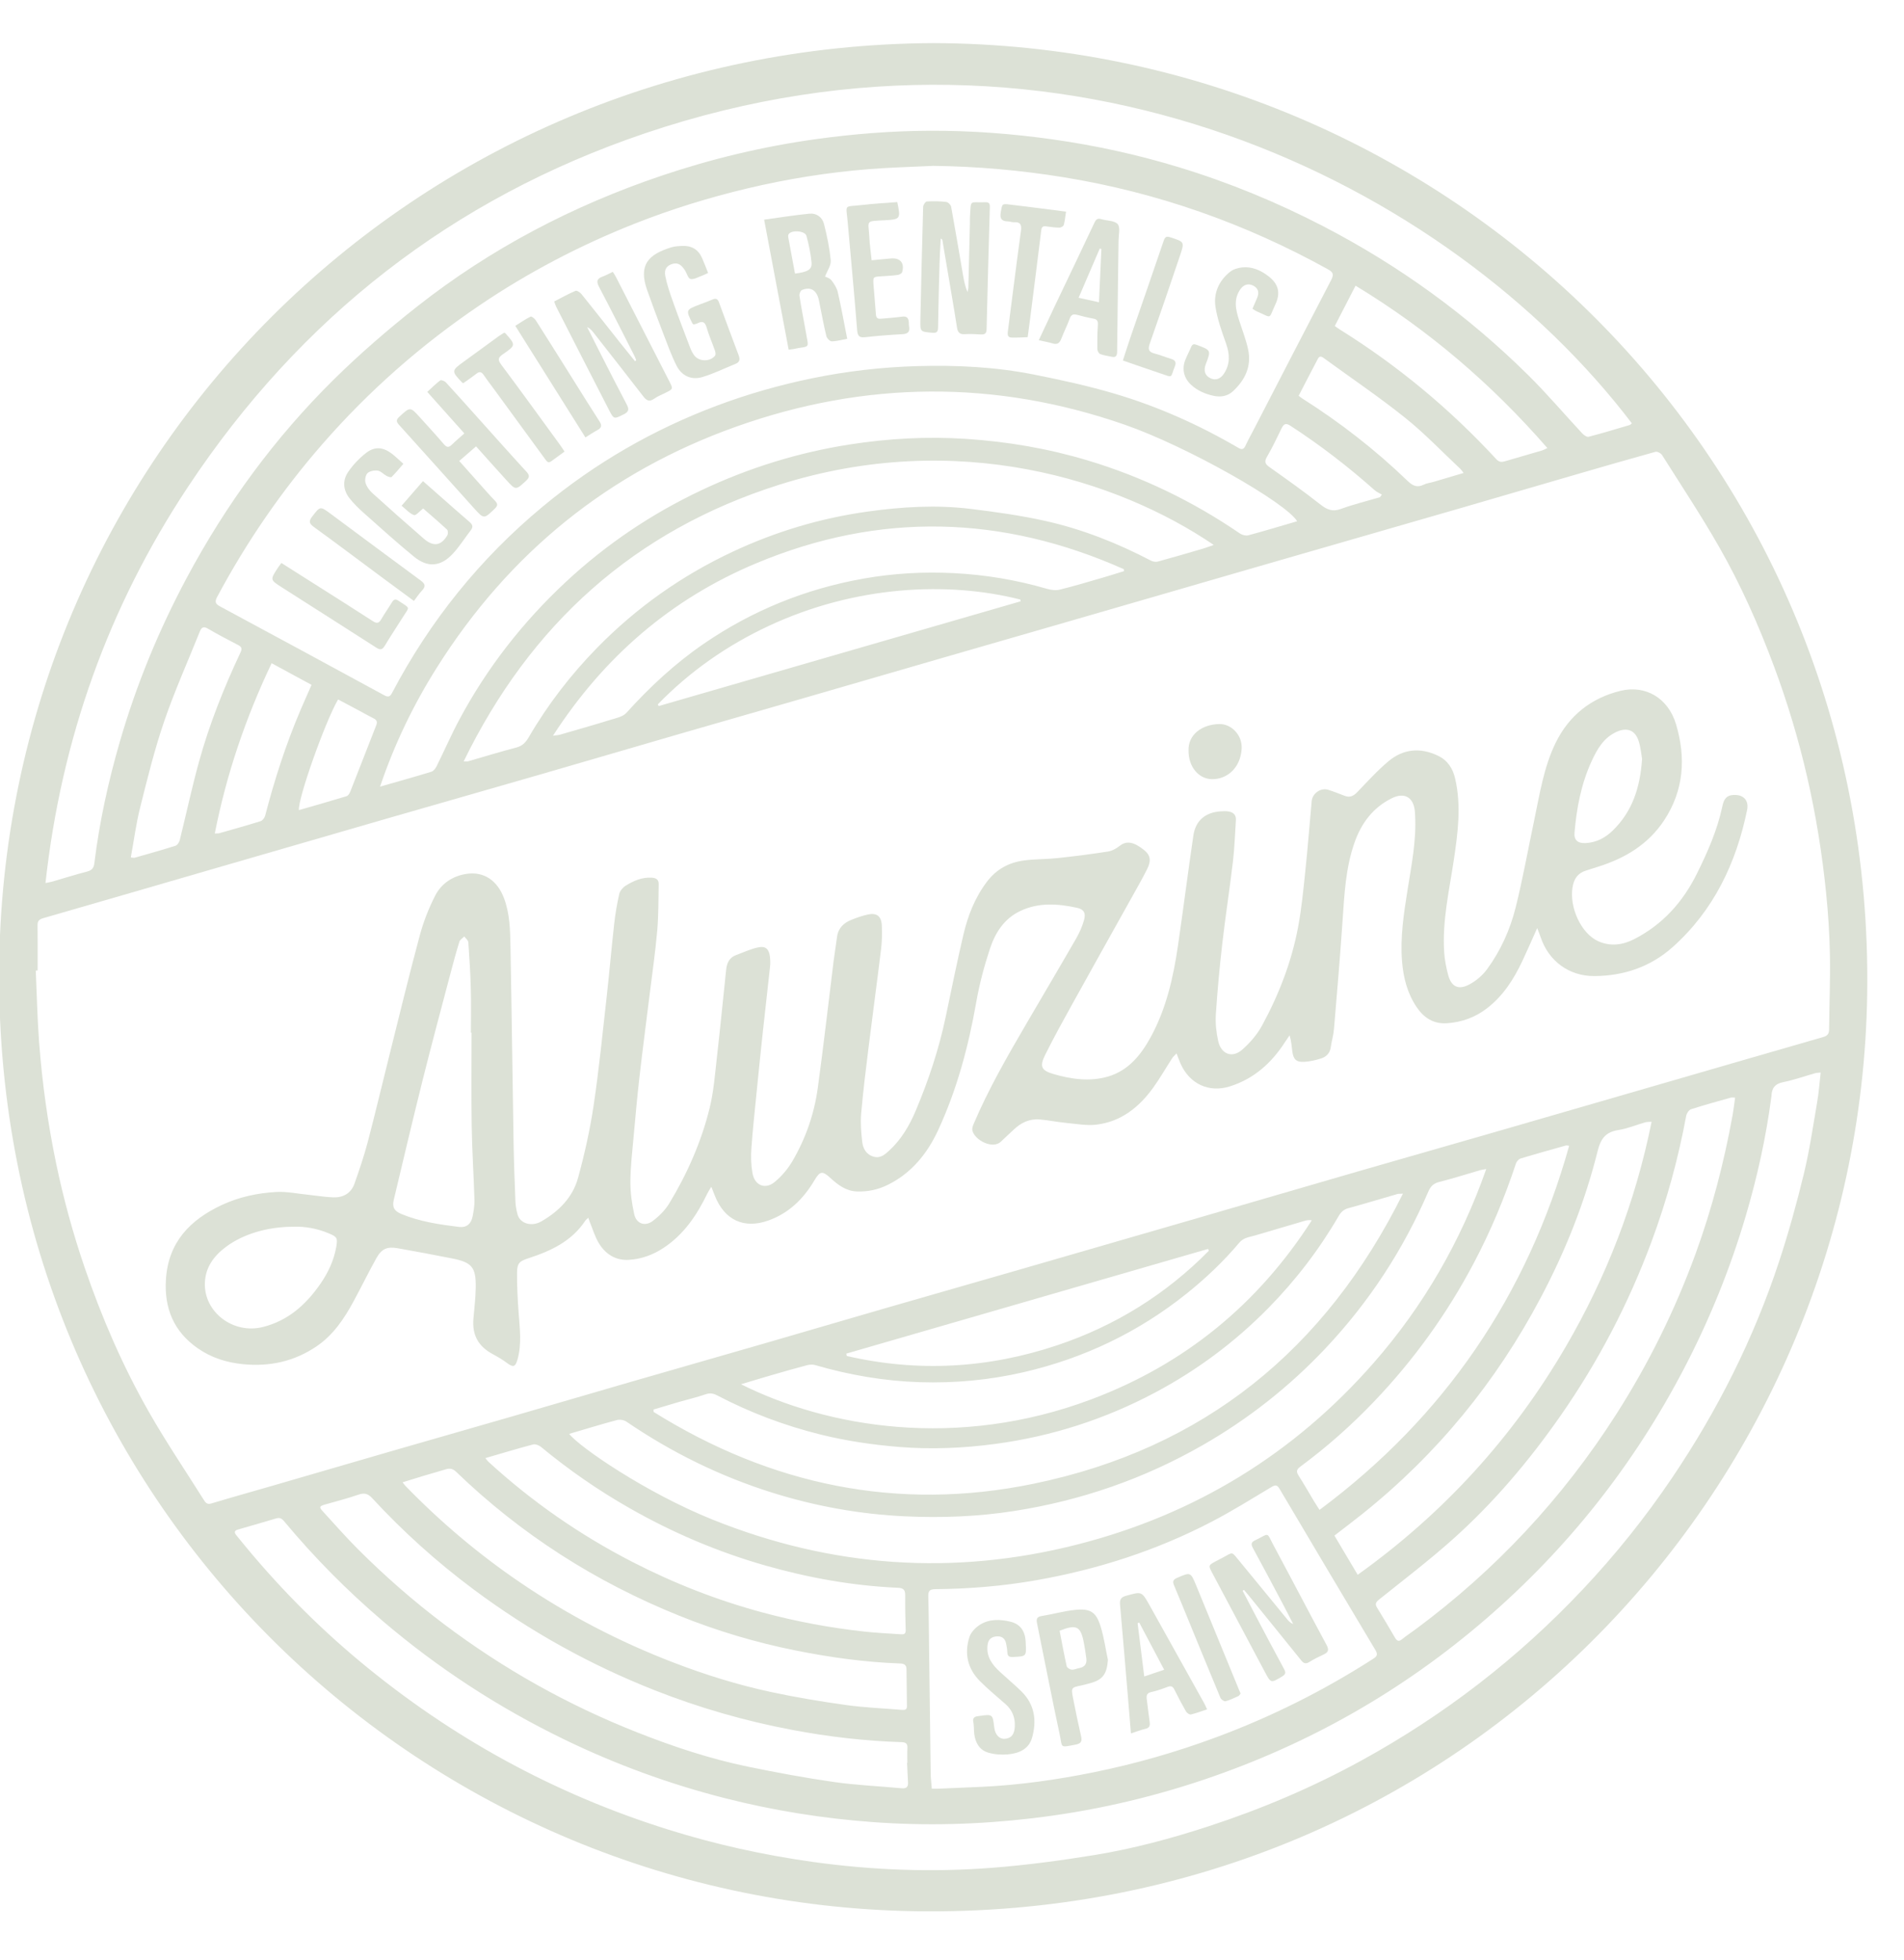 <?xml version="1.0" encoding="UTF-8" standalone="no"?>
<!DOCTYPE svg PUBLIC "-//W3C//DTD SVG 1.1//EN" "http://www.w3.org/Graphics/SVG/1.1/DTD/svg11.dtd">
<svg width="100%" height="100%" viewBox="0 0 202 208" version="1.1" xmlns="http://www.w3.org/2000/svg" xmlns:xlink="http://www.w3.org/1999/xlink" xml:space="preserve" xmlns:serif="http://www.serif.com/" style="fill-rule:evenodd;clip-rule:evenodd;stroke-linejoin:round;stroke-miterlimit:2;">
    <g id="Artboard1" transform="matrix(0.467,0,0,1,0,0)">
        <rect x="0" y="0" width="432" height="208" style="fill:none;"/>
        <clipPath id="_clip1">
            <rect x="0" y="0" width="432" height="208"/>
        </clipPath>
        <g clip-path="url(#_clip1)">
            <g transform="matrix(2.696,0,0,1.259,-6070.37,-1534.11)">
                <g transform="matrix(1,0,0,1,2276.81,1311.32)">
                    <path d="M0,-24.526C1.346,-24.915 2.685,-25.295 4.016,-25.7C4.145,-25.74 4.264,-25.925 4.321,-26.069C5.059,-27.938 5.782,-29.814 6.517,-31.684C6.627,-31.963 6.557,-32.127 6.292,-32.259C5.85,-32.479 5.421,-32.726 4.985,-32.959C4.422,-33.26 3.858,-33.558 3.3,-33.854C2.207,-31.977 -0.106,-25.461 0,-24.526M91.095,-50.898C91.147,-50.972 91.2,-51.047 91.253,-51.122C91.049,-51.243 90.819,-51.336 90.645,-51.491C88.412,-53.476 86.053,-55.295 83.546,-56.923C83.147,-57.182 82.984,-57.068 82.808,-56.713C82.408,-55.904 82.029,-55.082 81.573,-54.305C81.314,-53.863 81.438,-53.68 81.811,-53.417C83.243,-52.404 84.674,-51.387 86.052,-50.302C86.607,-49.865 87.068,-49.645 87.785,-49.906C88.866,-50.299 89.99,-50.573 91.095,-50.898M-2.301,-36.908C-4.492,-32.298 -6.103,-27.565 -7.09,-22.558C-6.878,-22.569 -6.79,-22.557 -6.712,-22.579C-5.549,-22.911 -4.382,-23.234 -3.229,-23.596C-3.065,-23.648 -2.892,-23.879 -2.845,-24.059C-2.057,-27.095 -1.098,-30.073 0.134,-32.961C0.433,-33.661 0.744,-34.356 1.063,-35.084C-0.062,-35.694 -1.136,-36.276 -2.301,-36.908M98.142,-52.942C97.999,-53.125 97.947,-53.213 97.875,-53.28C96.331,-54.726 94.866,-56.271 93.22,-57.589C91.026,-59.346 88.69,-60.927 86.416,-62.584C86.229,-62.72 86.025,-62.875 85.866,-62.573C85.319,-61.538 84.786,-60.497 84.243,-59.449C84.37,-59.352 84.447,-59.285 84.531,-59.231C87.729,-57.206 90.703,-54.895 93.427,-52.268C93.835,-51.874 94.221,-51.674 94.778,-51.955C95.031,-52.083 95.334,-52.11 95.612,-52.192C96.425,-52.43 97.237,-52.673 98.142,-52.942M-14.167,-20.534C-13.991,-20.524 -13.903,-20.497 -13.828,-20.518C-12.681,-20.845 -11.531,-21.165 -10.394,-21.526C-10.238,-21.575 -10.085,-21.821 -10.04,-22.003C-9.493,-24.202 -9.024,-26.422 -8.42,-28.604C-7.543,-31.779 -6.326,-34.834 -4.924,-37.813C-4.766,-38.149 -4.834,-38.291 -5.137,-38.448C-5.984,-38.887 -6.831,-39.33 -7.653,-39.812C-8.022,-40.029 -8.2,-39.954 -8.347,-39.588C-9.359,-37.06 -10.478,-34.569 -11.359,-31.996C-12.169,-29.631 -12.766,-27.19 -13.376,-24.763C-13.72,-23.396 -13.901,-21.988 -14.167,-20.534M105.203,-55.039C100.476,-60.468 95.158,-65.017 89.037,-68.726C88.427,-67.542 87.861,-66.443 87.288,-65.33C87.464,-65.206 87.583,-65.113 87.71,-65.033C92.603,-61.984 96.996,-58.331 100.905,-54.096C101.139,-53.842 101.358,-53.849 101.633,-53.93C102.663,-54.23 103.695,-54.526 104.724,-54.83C104.862,-54.871 104.991,-54.945 105.203,-55.039M46.127,21.28C46.14,21.347 46.152,21.414 46.164,21.481C52.153,22.862 58.069,22.528 63.891,20.58C68.782,18.942 73.054,16.286 76.674,12.614C76.652,12.562 76.63,12.51 76.608,12.458C66.448,15.399 56.288,18.339 46.127,21.28M60.819,-42.126C60.808,-42.175 60.798,-42.224 60.787,-42.273C54.669,-43.832 46.869,-43.446 39.618,-40.065C36.094,-38.422 32.948,-36.23 30.241,-33.439C30.266,-33.391 30.291,-33.344 30.316,-33.296C40.484,-36.239 50.651,-39.182 60.819,-42.126M107.036,3.768C106.873,3.746 106.82,3.724 106.778,3.736C105.499,4.096 104.217,4.45 102.946,4.837C102.785,4.885 102.61,5.084 102.554,5.251C101.601,8.137 100.435,10.929 99.016,13.62C96.751,17.92 93.94,21.823 90.585,25.333C88.672,27.336 86.603,29.169 84.374,30.814C84.05,31.053 84.031,31.242 84.24,31.568C84.691,32.271 85.102,32.999 85.533,33.715C85.67,33.943 85.818,34.163 86.001,34.452C96.555,26.595 103.494,16.381 107.036,3.768M15.712,30.088C15.841,30.245 15.896,30.33 15.967,30.395C19.634,33.76 23.688,36.569 28.111,38.844C31.622,40.65 35.28,42.08 39.096,43.106C41.92,43.865 44.784,44.397 47.688,44.713C48.688,44.822 49.696,44.867 50.701,44.936C50.935,44.952 51.139,44.945 51.129,44.598C51.098,43.608 51.077,42.618 51.088,41.628C51.093,41.177 50.906,41.037 50.482,41.018C46.68,40.849 42.962,40.184 39.304,39.14C35.268,37.988 31.441,36.353 27.801,34.271C25.188,32.778 22.725,31.071 20.407,29.151C20.234,29.008 19.924,28.887 19.726,28.939C18.409,29.286 17.106,29.683 15.712,30.088M89.218,39.922C96.472,34.724 102.288,28.344 106.739,20.717C110.184,14.814 112.614,8.524 113.984,1.739C113.738,1.759 113.585,1.746 113.448,1.785C112.694,2.002 111.958,2.317 111.19,2.436C110.112,2.603 109.698,3.154 109.434,4.216C108.359,8.531 106.718,12.642 104.635,16.577C100.88,23.674 95.902,29.757 89.632,34.776C88.863,35.393 88.074,35.985 87.256,36.619C87.902,37.706 88.534,38.77 89.218,39.922M8.733,32.127C8.87,32.301 8.917,32.371 8.974,32.431C11.922,35.465 15.136,38.184 18.635,40.565C22.684,43.32 26.999,45.568 31.571,47.322C34.248,48.35 36.984,49.204 39.786,49.804C41.869,50.251 43.977,50.602 46.088,50.897C47.658,51.116 49.249,51.177 50.831,51.309C51.062,51.328 51.239,51.288 51.234,50.994C51.219,49.952 51.209,48.91 51.197,47.868C51.193,47.515 50.989,47.408 50.665,47.397C47.689,47.292 44.752,46.883 41.834,46.297C38.479,45.624 35.215,44.649 32.047,43.372C25.006,40.533 18.712,36.52 13.244,31.238C12.966,30.969 12.705,30.933 12.369,31.035C11.749,31.224 11.124,31.396 10.503,31.582C9.939,31.751 9.377,31.928 8.733,32.127M37.251,23.864C44.504,27.489 55.437,29.407 66.808,25.122C74.657,22.164 80.818,17.111 85.35,10.044C85.137,10.011 84.956,10.031 84.783,10.081C83.375,10.492 81.969,10.905 80.564,11.324C80.1,11.463 79.606,11.496 79.248,11.922C77.915,13.508 76.419,14.927 74.802,16.222C70.727,19.486 66.13,21.679 61.053,22.85C58.182,23.512 55.269,23.783 52.314,23.689C49.306,23.592 46.38,23.086 43.499,22.248C43.289,22.187 43.032,22.202 42.818,22.258C41.829,22.518 40.845,22.801 39.863,23.085C39.031,23.326 38.204,23.579 37.251,23.864M21.407,-30.797C21.717,-30.842 21.868,-30.846 22.009,-30.887C23.417,-31.295 24.827,-31.695 26.227,-32.128C26.703,-32.275 27.288,-32.386 27.592,-32.722C29.556,-34.898 31.684,-36.879 34.103,-38.54C38.198,-41.353 42.702,-43.176 47.588,-44.041C50.099,-44.486 52.633,-44.629 55.187,-44.499C57.861,-44.363 60.474,-43.924 63.041,-43.176C63.382,-43.077 63.786,-43.027 64.122,-43.111C65.346,-43.414 66.554,-43.778 67.766,-44.129C68.356,-44.299 68.941,-44.489 69.529,-44.67C69.519,-44.726 69.51,-44.781 69.5,-44.837C59.265,-49.395 48.927,-49.677 38.549,-45.337C31.367,-42.334 25.715,-37.459 21.407,-30.797M121.02,-0.295C120.848,-0.295 120.743,-0.317 120.652,-0.292C119.535,0.023 118.415,0.326 117.312,0.683C117.129,0.742 116.937,1.029 116.898,1.239C116.229,4.854 115.26,8.386 113.982,11.83C112.047,17.052 109.492,21.955 106.305,26.525C103.639,30.347 100.643,33.89 97.162,36.99C95.19,38.747 93.082,40.353 91.02,42.007C90.738,42.233 90.659,42.39 90.858,42.709C91.371,43.534 91.863,44.373 92.353,45.212C92.512,45.484 92.663,45.59 92.951,45.355C93.308,45.064 93.696,44.812 94.066,44.538C100.837,39.529 106.488,33.471 111.018,26.372C113.734,22.117 115.955,17.617 117.686,12.872C119.069,9.079 120.08,5.191 120.8,1.223C120.89,0.727 120.945,0.225 121.02,-0.295M51.245,55.766C51.253,55.766 51.261,55.766 51.269,55.765C51.269,55.355 51.252,54.944 51.274,54.535C51.294,54.163 51.159,54.038 50.777,54.026C47.683,53.931 44.614,53.571 41.575,52.998C37.613,52.25 33.751,51.141 29.996,49.662C24.523,47.506 19.428,44.671 14.714,41.153C11.629,38.851 8.776,36.287 6.167,33.457C5.815,33.076 5.502,32.998 5.008,33.171C4.092,33.49 3.147,33.727 2.213,33.996C1.717,34.138 1.683,34.215 2.018,34.581C2.997,35.649 3.954,36.742 4.978,37.767C7.247,40.038 9.661,42.148 12.227,44.083C17.24,47.864 22.67,50.902 28.507,53.206C31.539,54.403 34.631,55.432 37.827,56.092C40.231,56.587 42.648,57.037 45.077,57.386C46.965,57.657 48.88,57.736 50.782,57.914C51.188,57.951 51.354,57.807 51.326,57.401C51.289,56.857 51.271,56.311 51.245,55.766M93.028,7.8C92.76,7.816 92.656,7.804 92.564,7.831C91.189,8.227 89.819,8.645 88.437,9.021C88.036,9.13 87.807,9.353 87.608,9.696C85.96,12.527 83.982,15.108 81.686,17.444C78.866,20.313 75.675,22.69 72.122,24.576C67.906,26.814 63.427,28.253 58.702,28.889C56.008,29.252 53.302,29.369 50.58,29.148C48.344,28.966 46.135,28.642 43.963,28.104C40.924,27.351 38.009,26.251 35.232,24.797C34.914,24.63 34.63,24.584 34.266,24.71C33.542,24.961 32.791,25.133 32.054,25.347C31.33,25.556 30.608,25.776 29.886,25.992C29.885,26.059 29.885,26.126 29.885,26.194C39.763,32.361 50.463,34.614 61.922,32.245C76.228,29.288 86.477,20.976 93.028,7.8M13.881,-28.633C14.106,-28.633 14.177,-28.618 14.237,-28.635C15.597,-29.026 16.949,-29.445 18.318,-29.801C18.836,-29.935 19.113,-30.237 19.365,-30.669C20.971,-33.425 22.904,-35.937 25.134,-38.214C28.45,-41.601 32.263,-44.296 36.556,-46.307C40.18,-48.005 43.977,-49.14 47.937,-49.691C50.801,-50.089 53.688,-50.269 56.568,-49.918C58.699,-49.659 60.835,-49.36 62.928,-48.892C66.033,-48.198 68.981,-47.023 71.806,-45.549C71.968,-45.465 72.205,-45.428 72.378,-45.475C73.644,-45.821 74.904,-46.191 76.164,-46.559C76.455,-46.645 76.739,-46.756 77.088,-46.876C69.022,-52.362 55.45,-56.688 40.479,-51.952C28.281,-48.094 19.523,-40.208 13.881,-28.633M22.773,28.046C23.62,29.142 29.209,32.999 34.852,35.27C44.879,39.304 55.152,40.039 65.62,37.362C75.496,34.837 83.844,29.74 90.569,22.055C94.765,17.259 97.896,11.835 100.049,5.726C99.805,5.769 99.674,5.78 99.55,5.816C98.405,6.149 97.268,6.517 96.111,6.806C95.624,6.927 95.371,7.157 95.175,7.611C93.058,12.532 90.166,16.953 86.491,20.849C83.451,24.073 80.002,26.79 76.154,28.996C71.201,31.835 65.894,33.669 60.262,34.547C57.237,35.018 54.189,35.137 51.124,34.997C47.297,34.823 43.563,34.151 39.917,33.011C35.512,31.634 31.409,29.616 27.594,27.013C27.388,26.873 27.036,26.816 26.795,26.881C25.463,27.237 24.144,27.643 22.773,28.046M84.116,-48.873C83.194,-50.422 74.909,-55.157 69.584,-57.011C58.658,-60.815 47.691,-60.714 36.816,-56.836C26.094,-53.011 17.707,-46.192 11.633,-36.556C9.663,-33.431 8.061,-30.127 6.836,-26.505C8.381,-26.949 9.774,-27.336 11.156,-27.76C11.334,-27.814 11.505,-28.029 11.595,-28.21C12.247,-29.523 12.83,-30.87 13.521,-32.161C15.859,-36.533 18.878,-40.392 22.502,-43.769C25.897,-46.932 29.703,-49.495 33.902,-51.481C37.893,-53.369 42.067,-54.667 46.423,-55.346C49.667,-55.851 52.931,-56.031 56.222,-55.815C59.715,-55.586 63.135,-55 66.479,-53.995C71.07,-52.615 75.337,-50.547 79.295,-47.841C79.482,-47.713 79.79,-47.632 79.999,-47.688C81.363,-48.054 82.714,-48.464 84.116,-48.873M53.33,57.951C53.535,57.951 53.719,57.958 53.901,57.95C55.129,57.899 56.356,57.85 57.584,57.791C60.745,57.64 63.871,57.196 66.969,56.568C70.483,55.856 73.922,54.867 77.286,53.619C81.94,51.892 86.351,49.683 90.527,47C90.845,46.796 90.932,46.638 90.714,46.274C88.009,41.751 85.318,37.219 82.635,32.683C82.442,32.358 82.3,32.317 81.965,32.517C80.312,33.506 78.675,34.529 76.97,35.42C72.295,37.865 67.326,39.466 62.136,40.38C59.324,40.875 56.482,41.109 53.627,41.134C53.143,41.138 53.02,41.293 53.032,41.754C53.077,43.307 53.084,44.862 53.104,46.416C53.147,49.849 53.187,53.282 53.236,56.715C53.241,57.104 53.294,57.493 53.33,57.951M128.231,-2.411C128.003,-2.385 127.883,-2.387 127.773,-2.356C126.87,-2.1 125.981,-1.782 125.064,-1.598C124.362,-1.456 124.103,-1.075 124.084,-0.426C124.083,-0.393 124.074,-0.359 124.07,-0.325C123.623,3.065 122.885,6.395 121.92,9.67C120.61,14.111 118.88,18.386 116.738,22.498C112.501,30.634 106.92,37.697 99.974,43.686C92.964,49.731 85.06,54.215 76.298,57.175C71.549,58.779 66.681,59.874 61.696,60.454C57.271,60.97 52.842,61.093 48.402,60.769C44.155,60.46 39.965,59.791 35.836,58.735C31.18,57.544 26.693,55.902 22.369,53.806C16.828,51.12 11.709,47.788 7.028,43.79C4.063,41.257 1.324,38.494 -1.175,35.498C-1.37,35.265 -1.539,35.058 -1.896,35.165C-2.974,35.489 -4.056,35.797 -5.137,36.108C-5.451,36.197 -5.466,36.36 -5.274,36.588C-5.187,36.693 -5.102,36.8 -5.016,36.906C-1.965,40.671 1.409,44.119 5.135,47.22C12.858,53.648 21.504,58.382 31.097,61.391C35.097,62.646 39.171,63.546 43.317,64.124C48.338,64.824 53.388,65.009 58.439,64.615C61.31,64.391 64.176,64.008 67.019,63.546C70.303,63.012 73.519,62.145 76.682,61.11C81.128,59.656 85.42,57.831 89.527,55.578C96.511,51.746 102.737,46.939 108.199,41.138C110.956,38.21 113.459,35.082 115.708,31.752C119.539,26.081 122.587,20.016 124.728,13.515C125.527,11.088 126.211,8.617 126.812,6.133C127.296,4.13 127.591,2.08 127.941,0.046C128.076,-0.738 128.13,-1.537 128.231,-2.411M-21.357,-18.381C-21.12,-18.43 -20.956,-18.452 -20.799,-18.497C-19.816,-18.782 -18.84,-19.093 -17.85,-19.348C-17.451,-19.451 -17.288,-19.644 -17.24,-20.041C-16.813,-23.52 -16.064,-26.936 -15.09,-30.299C-13.7,-35.096 -11.81,-39.692 -9.456,-44.097C-6.142,-50.298 -2.03,-55.92 2.972,-60.852C5.167,-63.016 7.517,-65.044 9.938,-66.953C16.156,-71.856 23.087,-75.477 30.584,-78.006C34.811,-79.431 39.135,-80.462 43.559,-81.077C46.761,-81.522 49.975,-81.774 53.205,-81.786C56.641,-81.799 60.06,-81.541 63.465,-81.064C67.09,-80.556 70.653,-79.774 74.151,-78.71C78.368,-77.426 82.429,-75.755 86.344,-73.721C92.725,-70.407 98.481,-66.237 103.588,-61.186C105.176,-59.616 106.624,-57.904 108.148,-56.268C108.28,-56.127 108.534,-55.955 108.68,-55.994C109.835,-56.294 110.978,-56.641 112.122,-56.979C112.196,-57.001 112.255,-57.075 112.321,-57.125C96.917,-77.367 64.528,-93.551 29.146,-81.564C12.931,-76.071 0.102,-66.031 -9.353,-51.764C-16.054,-41.653 -20.02,-30.522 -21.357,-18.381M53.46,-78.826C51.653,-78.738 49.842,-78.694 48.039,-78.55C44.582,-78.274 41.164,-77.729 37.786,-76.925C34.546,-76.154 31.374,-75.174 28.279,-73.949C23.683,-72.131 19.328,-69.849 15.231,-67.078C10.311,-63.75 5.889,-59.861 1.986,-55.385C-1.46,-51.433 -4.408,-47.137 -6.882,-42.513C-7.109,-42.09 -7.053,-41.912 -6.636,-41.689C-2.026,-39.21 2.578,-36.717 7.175,-34.214C7.512,-34.031 7.669,-34.063 7.847,-34.403C11.04,-40.475 15.258,-45.721 20.541,-50.107C24.952,-53.769 29.847,-56.598 35.212,-58.613C37.833,-59.597 40.516,-60.362 43.262,-60.926C46.182,-61.524 49.128,-61.863 52.101,-61.948C55.403,-62.043 58.698,-61.881 61.943,-61.235C64.214,-60.783 66.486,-60.288 68.705,-59.633C72.379,-58.55 75.863,-56.989 79.173,-55.053C79.467,-54.881 79.623,-54.94 79.764,-55.247C79.985,-55.727 80.245,-56.188 80.488,-56.658C82.648,-60.837 84.803,-65.02 86.976,-69.193C87.199,-69.622 87.196,-69.838 86.722,-70.101C79.75,-73.964 72.347,-76.577 64.476,-77.86C60.828,-78.455 57.16,-78.781 53.46,-78.826M-22.019,-11.007C-22.071,-11.006 -22.123,-11.005 -22.175,-11.004C-22.086,-9.009 -22.046,-7.01 -21.897,-5.019C-21.639,-1.562 -21.164,1.867 -20.456,5.265C-19.836,8.242 -19.035,11.165 -18.052,14.04C-16.614,18.244 -14.854,22.313 -12.657,26.172C-11.216,28.704 -9.579,31.124 -8.027,33.592C-7.881,33.824 -7.752,34.024 -7.379,33.911C-5.683,33.398 -3.975,32.924 -2.272,32.43C1.101,31.451 4.471,30.464 7.844,29.488C11.201,28.517 14.562,27.56 17.918,26.588C21.292,25.612 24.661,24.621 28.034,23.644C31.834,22.545 35.637,21.46 39.437,20.361C42.793,19.389 46.145,18.4 49.502,17.429C53.301,16.33 57.105,15.246 60.905,14.149C65.671,12.773 70.435,11.394 75.199,10.011C79.865,8.656 84.527,7.29 89.194,5.939C93.009,4.835 96.83,3.75 100.646,2.648C105.412,1.272 110.176,-0.112 114.94,-1.493C119.442,-2.798 123.944,-4.108 128.449,-5.403C128.81,-5.507 128.938,-5.685 128.941,-6.052C128.959,-8.133 129.048,-10.215 129.01,-12.295C128.979,-14.051 128.864,-15.81 128.687,-17.558C128.354,-20.853 127.827,-24.12 127.084,-27.352C126.36,-30.499 125.436,-33.581 124.311,-36.606C123.012,-40.095 121.509,-43.499 119.662,-46.728C118.156,-49.36 116.48,-51.895 114.86,-54.46C114.764,-54.611 114.46,-54.767 114.308,-54.725C112.106,-54.117 109.912,-53.48 107.719,-52.843C104.395,-51.877 101.074,-50.903 97.75,-49.939C94.771,-49.074 91.789,-48.219 88.808,-47.358C85.86,-46.508 82.912,-45.658 79.964,-44.805C77.245,-44.018 74.528,-43.228 71.809,-42.44C69.124,-41.662 66.439,-40.884 63.753,-40.107C60.609,-39.198 57.464,-38.294 54.321,-37.383C50.309,-36.221 46.299,-35.053 42.287,-33.892C38.947,-32.926 35.603,-31.972 32.263,-31.003C28.252,-29.84 24.245,-28.66 20.233,-27.5C15.992,-26.273 11.745,-25.064 7.503,-23.84C2.738,-22.464 -2.026,-21.081 -6.79,-19.698C-11.701,-18.273 -16.611,-16.841 -21.525,-15.427C-21.86,-15.331 -22.025,-15.205 -22.023,-14.847C-22.013,-13.567 -22.019,-12.287 -22.019,-11.007M53.447,-89.172C96.823,-89.053 132.817,-54.027 132.15,-9.025C131.528,32.929 97.349,69.025 51.899,68.277C9.786,67.584 -25.437,33.521 -25.263,-10.835C-25.094,-54.104 9.675,-88.95 53.447,-89.172" style="fill:rgb(220,225,214);fill-rule:nonzero;"/>
                </g>
                <g transform="matrix(1,0,0,1,2389.99,1327.53)">
                    <path d="M0,-45.054C-0.059,-45.385 -0.108,-45.968 -0.273,-46.514C-0.562,-47.467 -1.241,-47.742 -2.146,-47.334C-3.236,-46.843 -3.782,-45.88 -4.25,-44.863C-5.129,-42.95 -5.517,-40.915 -5.693,-38.834C-5.746,-38.208 -5.42,-37.92 -4.734,-37.959C-3.84,-38.009 -3.095,-38.405 -2.468,-39.018C-0.843,-40.602 -0.164,-42.59 0,-45.054M-113.655,-5.622C-115.829,-5.622 -117.884,-5.006 -119.325,-3.929C-120.337,-3.173 -121.054,-2.217 -121.105,-0.906C-121.202,1.576 -118.713,3.459 -116.215,2.829C-114.073,2.289 -112.561,0.919 -111.348,-0.844C-110.705,-1.779 -110.231,-2.799 -110.034,-3.924C-109.902,-4.676 -109.974,-4.773 -110.644,-5.056C-111.633,-5.476 -112.666,-5.66 -113.655,-5.622M-98.632,-21.974L-98.688,-21.974C-98.688,-23.204 -98.662,-24.434 -98.696,-25.663C-98.731,-26.974 -98.81,-28.284 -98.904,-29.593C-98.916,-29.765 -99.127,-29.923 -99.246,-30.088C-99.388,-29.942 -99.606,-29.819 -99.66,-29.645C-99.932,-28.767 -100.171,-27.878 -100.405,-26.989C-101.189,-24.007 -101.993,-21.029 -102.741,-18.038C-103.584,-14.666 -104.379,-11.282 -105.186,-7.901C-105.338,-7.264 -105.145,-6.946 -104.551,-6.698C-102.989,-6.049 -101.335,-5.808 -99.676,-5.605C-99.077,-5.532 -98.671,-5.852 -98.547,-6.478C-98.454,-6.944 -98.376,-7.426 -98.39,-7.898C-98.451,-9.962 -98.588,-12.023 -98.621,-14.086C-98.663,-16.715 -98.632,-19.345 -98.632,-21.974M-8.838,-30.792C-9.302,-29.76 -9.685,-28.871 -10.098,-27.997C-10.819,-26.47 -11.717,-25.068 -13.081,-24.023C-14.07,-23.265 -15.19,-22.859 -16.433,-22.774C-17.583,-22.695 -18.397,-23.241 -19.006,-24.148C-19.778,-25.297 -20.112,-26.607 -20.224,-27.959C-20.394,-29.999 -20.078,-32.011 -19.76,-34.022C-19.43,-36.11 -19.005,-38.193 -19.127,-40.328C-19.134,-40.447 -19.137,-40.567 -19.15,-40.686C-19.28,-41.839 -20.042,-42.257 -21.095,-41.734C-22.684,-40.944 -23.661,-39.629 -24.235,-37.988C-24.983,-35.85 -25.088,-33.615 -25.24,-31.382C-25.447,-28.351 -25.705,-25.324 -25.96,-22.297C-26.004,-21.773 -26.16,-21.258 -26.236,-20.735C-26.309,-20.227 -26.629,-19.934 -27.072,-19.797C-27.523,-19.659 -27.996,-19.547 -28.464,-19.521C-29.142,-19.485 -29.381,-19.722 -29.473,-20.405C-29.531,-20.838 -29.554,-21.276 -29.701,-21.754C-29.827,-21.57 -29.957,-21.388 -30.078,-21.2C-31.21,-19.436 -32.692,-18.098 -34.72,-17.455C-36.496,-16.892 -38.126,-17.654 -38.891,-19.371C-39.002,-19.619 -39.089,-19.877 -39.226,-20.23C-39.375,-20.07 -39.507,-19.964 -39.594,-19.829C-40.133,-18.999 -40.622,-18.135 -41.201,-17.334C-42.381,-15.701 -43.89,-14.488 -45.947,-14.231C-46.789,-14.125 -47.67,-14.292 -48.53,-14.374C-49.274,-14.445 -50.012,-14.6 -50.757,-14.664C-51.627,-14.739 -52.353,-14.385 -52.971,-13.786C-53.314,-13.453 -53.677,-13.142 -54.016,-12.805C-54.701,-12.125 -56.217,-12.899 -56.429,-13.721C-56.471,-13.882 -56.407,-14.092 -56.338,-14.257C-55.09,-17.201 -53.497,-19.964 -51.889,-22.72C-50.489,-25.121 -49.07,-27.513 -47.683,-29.922C-47.405,-30.405 -47.174,-30.931 -47.024,-31.467C-46.857,-32.064 -47.034,-32.379 -47.623,-32.505C-49.228,-32.851 -50.829,-32.974 -52.385,-32.239C-53.779,-31.582 -54.518,-30.373 -54.966,-29.011C-55.444,-27.559 -55.84,-26.065 -56.104,-24.56C-56.758,-20.828 -57.727,-17.193 -59.32,-13.754C-60.232,-11.786 -61.569,-10.128 -63.582,-9.142C-64.392,-8.745 -65.258,-8.562 -66.16,-8.595C-67.073,-8.628 -67.755,-9.145 -68.391,-9.727C-69.073,-10.352 -69.273,-10.324 -69.742,-9.532C-70.665,-7.974 -71.897,-6.758 -73.635,-6.143C-75.682,-5.418 -77.32,-6.186 -78.126,-8.221C-78.213,-8.441 -78.299,-8.66 -78.43,-8.99C-78.572,-8.752 -78.681,-8.596 -78.762,-8.428C-79.635,-6.62 -80.723,-4.991 -82.434,-3.853C-83.338,-3.252 -84.332,-2.888 -85.4,-2.83C-86.519,-2.769 -87.379,-3.336 -87.934,-4.281C-88.249,-4.819 -88.429,-5.435 -88.668,-6.017C-88.71,-6.122 -88.744,-6.23 -88.797,-6.378C-88.904,-6.276 -88.992,-6.218 -89.045,-6.138C-90.186,-4.408 -91.932,-3.589 -93.809,-2.977C-94.579,-2.726 -94.791,-2.574 -94.8,-1.764C-94.812,-0.659 -94.75,0.449 -94.672,1.553C-94.578,2.897 -94.385,4.239 -94.762,5.57C-94.943,6.206 -95.131,6.249 -95.641,5.865C-96.021,5.58 -96.436,5.338 -96.855,5.111C-98.072,4.453 -98.592,3.505 -98.476,2.125C-98.402,1.257 -98.294,0.389 -98.281,-0.48C-98.253,-2.203 -98.595,-2.617 -100.262,-2.949C-101.783,-3.253 -103.31,-3.533 -104.837,-3.807C-105.747,-3.971 -106.213,-3.771 -106.666,-2.953C-107.326,-1.76 -107.928,-0.534 -108.576,0.666C-109.37,2.134 -110.291,3.508 -111.703,4.464C-113.573,5.73 -115.643,6.183 -117.882,5.963C-119.269,5.827 -120.56,5.42 -121.703,4.625C-123.737,3.21 -124.55,1.224 -124.385,-1.218C-124.176,-4.325 -122.352,-6.203 -119.69,-7.449C-118.233,-8.131 -116.675,-8.464 -115.087,-8.553C-114.213,-8.602 -113.324,-8.411 -112.443,-8.322C-111.731,-8.249 -111.021,-8.127 -110.308,-8.099C-109.464,-8.066 -108.791,-8.428 -108.5,-9.252C-108.092,-10.407 -107.695,-11.57 -107.384,-12.754C-106.742,-15.194 -106.164,-17.651 -105.551,-20.099C-104.711,-23.457 -103.899,-26.823 -103,-30.165C-102.689,-31.323 -102.242,-32.466 -101.696,-33.533C-101.169,-34.562 -100.209,-35.191 -99.05,-35.364C-97.587,-35.582 -96.46,-34.798 -95.903,-33.322C-95.409,-32.014 -95.38,-30.646 -95.355,-29.285C-95.251,-23.751 -95.185,-18.216 -95.092,-12.682C-95.064,-11.043 -95.003,-9.405 -94.938,-7.767C-94.923,-7.395 -94.856,-7.018 -94.758,-6.658C-94.551,-5.901 -93.591,-5.592 -92.753,-6.073C-91.287,-6.915 -90.111,-8.09 -89.66,-9.739C-89.117,-11.724 -88.663,-13.747 -88.357,-15.781C-87.904,-18.801 -87.602,-21.843 -87.261,-24.879C-87.026,-26.966 -86.849,-29.059 -86.615,-31.145C-86.521,-31.992 -86.378,-32.836 -86.188,-33.666C-86.129,-33.928 -85.893,-34.212 -85.659,-34.359C-84.99,-34.777 -84.272,-35.094 -83.446,-35.042C-83.081,-35.019 -82.855,-34.878 -82.864,-34.49C-82.896,-33.182 -82.872,-31.867 -82.988,-30.565C-83.155,-28.696 -83.426,-26.836 -83.655,-24.972C-83.931,-22.736 -84.226,-20.503 -84.482,-18.265C-84.67,-16.62 -84.82,-14.97 -84.968,-13.321C-85.084,-12.03 -85.239,-10.737 -85.25,-9.444C-85.257,-8.517 -85.127,-7.572 -84.923,-6.666C-84.746,-5.877 -84.018,-5.618 -83.369,-6.105C-82.834,-6.505 -82.325,-7.012 -81.981,-7.579C-80.46,-10.084 -79.283,-12.756 -78.577,-15.6C-78.238,-16.967 -78.13,-18.395 -77.97,-19.802C-77.686,-22.295 -77.442,-24.793 -77.18,-27.288C-77.122,-27.845 -76.916,-28.309 -76.345,-28.518C-75.725,-28.745 -75.118,-29.034 -74.479,-29.169C-73.849,-29.302 -73.567,-29.024 -73.491,-28.376C-73.459,-28.106 -73.451,-27.827 -73.48,-27.557C-73.685,-25.639 -73.908,-23.723 -74.115,-21.805C-74.285,-20.227 -74.445,-18.647 -74.602,-17.068C-74.762,-15.454 -74.94,-13.841 -75.054,-12.224C-75.103,-11.533 -75.084,-10.819 -74.962,-10.14C-74.779,-9.11 -73.902,-8.735 -73.106,-9.382C-72.512,-9.865 -71.984,-10.49 -71.596,-11.151C-70.483,-13.053 -69.76,-15.122 -69.461,-17.303C-68.972,-20.869 -68.568,-24.446 -68.124,-28.018C-68.039,-28.695 -67.923,-29.367 -67.837,-30.043C-67.742,-30.793 -67.276,-31.231 -66.621,-31.492C-66.179,-31.669 -65.725,-31.829 -65.262,-31.933C-64.506,-32.103 -64.105,-31.813 -64.065,-31.031C-64.031,-30.368 -64.045,-29.695 -64.124,-29.037C-64.458,-26.276 -64.835,-23.521 -65.177,-20.761C-65.407,-18.899 -65.64,-17.036 -65.802,-15.167C-65.87,-14.377 -65.808,-13.566 -65.714,-12.775C-65.646,-12.203 -65.367,-11.692 -64.733,-11.522C-64.173,-11.371 -63.792,-11.718 -63.429,-12.052C-62.416,-12.985 -61.733,-14.154 -61.207,-15.399C-60.131,-17.948 -59.259,-20.566 -58.687,-23.279C-58.198,-25.598 -57.731,-27.923 -57.19,-30.229C-56.81,-31.847 -56.215,-33.381 -55.183,-34.729C-54.382,-35.775 -53.329,-36.329 -52.071,-36.495C-51.143,-36.618 -50.196,-36.592 -49.265,-36.692C-47.844,-36.844 -46.426,-37.024 -45.014,-37.244C-44.662,-37.299 -44.298,-37.499 -44.013,-37.726C-43.436,-38.184 -42.825,-38.054 -41.984,-37.389C-41.424,-36.947 -41.341,-36.486 -41.713,-35.748C-42.15,-34.88 -42.637,-34.038 -43.109,-33.189C-44.735,-30.269 -46.372,-27.354 -47.989,-24.43C-48.781,-22.999 -49.575,-21.567 -50.301,-20.103C-50.786,-19.125 -50.622,-18.79 -49.593,-18.491C-48.081,-18.052 -46.52,-17.835 -44.991,-18.284C-43.281,-18.786 -42.219,-20.11 -41.402,-21.609C-40.092,-24.009 -39.499,-26.638 -39.108,-29.314C-38.656,-32.403 -38.265,-35.501 -37.811,-38.59C-37.625,-39.857 -36.806,-40.542 -35.521,-40.633C-35.317,-40.647 -35.108,-40.656 -34.906,-40.631C-34.483,-40.578 -34.196,-40.365 -34.226,-39.896C-34.301,-38.721 -34.342,-37.542 -34.479,-36.374C-34.751,-34.069 -35.11,-31.775 -35.375,-29.47C-35.603,-27.487 -35.786,-25.497 -35.916,-23.506C-35.964,-22.768 -35.877,-22.001 -35.719,-21.276C-35.476,-20.165 -34.541,-19.806 -33.698,-20.542C-33.044,-21.115 -32.438,-21.817 -32.024,-22.577C-30.599,-25.195 -29.528,-27.966 -28.98,-30.904C-28.689,-32.462 -28.539,-34.048 -28.374,-35.627C-28.17,-37.578 -28.018,-39.535 -27.84,-41.489C-27.779,-42.156 -27.072,-42.647 -26.44,-42.447C-25.97,-42.298 -25.512,-42.113 -25.051,-41.938C-24.623,-41.775 -24.317,-41.923 -24.009,-42.243C-23.146,-43.137 -22.309,-44.069 -21.359,-44.864C-20.107,-45.91 -18.667,-46.03 -17.189,-45.316C-16.383,-44.926 -15.948,-44.258 -15.748,-43.383C-15.223,-41.097 -15.521,-38.835 -15.858,-36.567C-16.245,-33.97 -16.851,-31.392 -16.674,-28.739C-16.633,-28.114 -16.508,-27.487 -16.351,-26.879C-16.087,-25.856 -15.487,-25.544 -14.552,-26.044C-13.987,-26.346 -13.444,-26.805 -13.065,-27.322C-11.915,-28.89 -11.118,-30.664 -10.65,-32.539C-10.048,-34.952 -9.613,-37.406 -9.098,-39.841C-8.626,-42.076 -8.289,-44.362 -7.271,-46.431C-6.149,-48.711 -4.293,-50.187 -1.813,-50.791C0.29,-51.303 2.202,-50.182 2.861,-47.975C3.706,-45.152 3.525,-42.398 1.857,-39.872C0.526,-37.858 -1.419,-36.683 -3.681,-35.974C-4.022,-35.867 -4.361,-35.751 -4.704,-35.648C-5.402,-35.436 -5.735,-34.971 -5.857,-34.245C-6.144,-32.536 -5.131,-30.327 -3.688,-29.684C-2.659,-29.225 -1.632,-29.369 -0.674,-29.857C1.723,-31.078 3.434,-32.985 4.618,-35.375C5.512,-37.179 6.326,-39.015 6.753,-41.001C6.849,-41.449 6.973,-41.939 7.608,-42.005C8.489,-42.097 9.029,-41.606 8.849,-40.734C7.925,-36.261 6.038,-32.291 2.589,-29.201C0.723,-27.529 -1.535,-26.761 -4.034,-26.75C-6.161,-26.741 -7.888,-28.025 -8.552,-30.044C-8.62,-30.25 -8.707,-30.451 -8.838,-30.792" style="fill:rgb(220,225,214);fill-rule:nonzero;"/>
                </g>
                <g transform="matrix(0.039,0.999,0.999,-0.039,2354.01,1279.61)">
                    <path d="M2.082,-2.321C0.736,-2.312 -0.079,-1.122 -0.057,0.349C-0.041,1.393 0.972,2.265 2.082,2.161C3.716,2.007 4.628,0.819 4.563,-0.437C4.506,-1.569 3.434,-2.382 2.082,-2.321" style="fill:rgb(220,225,214);fill-rule:nonzero;"/>
                </g>
                <g transform="matrix(1,0,0,1,2298.32,1251.38)">
                    <path d="M0,-7.456C0.614,-7.771 1.192,-8.096 1.798,-8.354C1.909,-8.401 2.185,-8.219 2.301,-8.076C3.415,-6.694 4.509,-5.297 5.612,-3.906C6.006,-3.41 6.407,-2.919 6.805,-2.426C6.841,-2.45 6.877,-2.473 6.912,-2.496C6.865,-2.615 6.828,-2.737 6.771,-2.85C5.781,-4.793 4.802,-6.743 3.787,-8.672C3.55,-9.123 3.572,-9.373 4.069,-9.55C4.355,-9.652 4.622,-9.805 4.938,-9.954C5.033,-9.799 5.13,-9.663 5.205,-9.516C6.704,-6.589 8.2,-3.66 9.698,-0.732C10.03,-0.083 10.03,-0.084 9.379,0.241C9.059,0.401 8.718,0.533 8.429,0.738C8.027,1.021 7.789,0.908 7.512,0.549C6.117,-1.262 4.702,-3.058 3.292,-4.858C3.158,-5.03 3.011,-5.19 2.774,-5.3C3.176,-4.503 3.574,-3.704 3.98,-2.909C4.686,-1.528 5.386,-0.144 6.113,1.226C6.323,1.623 6.295,1.839 5.865,2.053C5.041,2.465 5.036,2.498 4.607,1.667C3.118,-1.227 1.641,-4.127 0.161,-7.026C0.108,-7.132 0.077,-7.249 0,-7.456" style="fill:rgb(220,225,214);fill-rule:nonzero;"/>
                </g>
                <g transform="matrix(1,0,0,1,2330.89,1243.36)">
                    <path d="M0,-4.742C-0.036,-3.997 -0.081,-3.294 -0.101,-2.591C-0.15,-0.817 -0.194,0.958 -0.223,2.732C-0.229,3.098 -0.306,3.241 -0.723,3.201C-1.725,3.106 -1.735,3.131 -1.713,2.103C-1.643,-1.07 -1.572,-4.243 -1.48,-7.415C-1.476,-7.575 -1.284,-7.858 -1.166,-7.865C-0.624,-7.9 -0.073,-7.887 0.466,-7.824C0.622,-7.806 0.849,-7.584 0.878,-7.425C1.231,-5.496 1.552,-3.562 1.885,-1.63C1.965,-1.164 2.058,-0.7 2.259,-0.226C2.283,-0.356 2.326,-0.487 2.329,-0.618C2.377,-2.426 2.419,-4.234 2.461,-6.042C2.466,-6.213 2.452,-6.384 2.464,-6.554C2.571,-8.1 2.376,-7.744 3.757,-7.8C4.046,-7.811 4.148,-7.707 4.14,-7.415C4.041,-3.97 3.947,-0.525 3.865,2.921C3.856,3.274 3.697,3.358 3.388,3.343C2.945,3.322 2.499,3.286 2.058,3.32C1.626,3.353 1.437,3.188 1.375,2.775C1.234,1.848 1.074,0.924 0.919,-0.001C0.66,-1.549 0.398,-3.095 0.135,-4.642C0.131,-4.663 0.088,-4.678 0,-4.742" style="fill:rgb(220,225,214);fill-rule:nonzero;"/>
                </g>
                <g transform="matrix(1,0,0,1,2318.61,1242.88)">
                    <path d="M0,-1.308C1.081,-1.437 1.449,-1.651 1.396,-2.237C1.327,-2.995 1.164,-3.751 0.966,-4.487C0.85,-4.919 -0.277,-5.004 -0.532,-4.632C-0.575,-4.57 -0.583,-4.466 -0.57,-4.389C-0.385,-3.369 -0.194,-2.35 0,-1.308M-0.533,5.106C-1.218,1.472 -1.896,-2.122 -2.599,-5.851C-1.282,-6.031 -0.027,-6.236 1.235,-6.358C1.816,-6.414 2.301,-6.049 2.441,-5.502C2.701,-4.487 2.917,-3.45 3.012,-2.409C3.05,-1.996 2.719,-1.55 2.533,-1.055C2.653,-0.99 2.932,-0.922 3.07,-0.744C3.302,-0.446 3.526,-0.096 3.609,0.265C3.901,1.539 4.132,2.828 4.401,4.188C3.959,4.27 3.531,4.396 3.099,4.405C2.947,4.409 2.692,4.154 2.648,3.976C2.432,3.1 2.272,2.21 2.091,1.325C2.054,1.142 2.029,0.955 1.976,0.776C1.762,0.051 1.273,-0.207 0.58,0.082C0.462,0.132 0.353,0.408 0.376,0.559C0.514,1.469 0.692,2.373 0.855,3.279C0.904,3.547 0.945,3.817 0.998,4.084C1.149,4.853 1.15,4.851 0.354,4.959C0.202,4.98 0.054,5.024 -0.097,5.05C-0.225,5.072 -0.354,5.083 -0.533,5.106" style="fill:rgb(220,225,214);fill-rule:nonzero;"/>
                </g>
                <g transform="matrix(1,0,0,1,2290.75,1257.75)">
                    <path d="M0,-2.705C-1.047,-3.877 -2.064,-5.016 -3.124,-6.203C-2.735,-6.559 -2.404,-6.898 -2.029,-7.177C-1.952,-7.234 -1.658,-7.117 -1.551,-7C-0.603,-5.972 0.326,-4.925 1.26,-3.884C2.583,-2.411 3.897,-0.93 5.237,0.527C5.517,0.831 5.492,1.013 5.209,1.276C4.333,2.092 4.335,2.103 3.526,1.213C2.688,0.292 1.861,-0.637 0.985,-1.613C0.519,-1.209 0.075,-0.823 -0.432,-0.384C0.143,0.262 0.694,0.884 1.247,1.502C1.691,1.998 2.126,2.503 2.59,2.98C2.844,3.241 2.805,3.406 2.556,3.645C1.647,4.517 1.65,4.529 0.813,3.599C-1.298,1.253 -3.402,-1.1 -5.518,-3.442C-5.757,-3.706 -5.743,-3.867 -5.481,-4.109C-4.563,-4.957 -4.57,-4.969 -3.737,-4.05C-3.062,-3.305 -2.381,-2.562 -1.726,-1.798C-1.493,-1.527 -1.321,-1.495 -1.062,-1.749C-0.737,-2.07 -0.384,-2.362 0,-2.705" style="fill:rgb(220,225,214);fill-rule:nonzero;"/>
                </g>
                <g transform="matrix(1,0,0,1,2285.61,1264.9)">
                    <path d="M0,-7.295C-0.337,-6.907 -0.643,-6.526 -0.988,-6.185C-1.046,-6.126 -1.289,-6.207 -1.419,-6.277C-1.671,-6.412 -1.89,-6.676 -2.149,-6.716C-2.43,-6.759 -2.82,-6.693 -3.013,-6.513C-3.187,-6.352 -3.263,-5.942 -3.191,-5.697C-3.097,-5.374 -2.863,-5.054 -2.608,-4.822C-1.179,-3.527 0.266,-2.249 1.722,-0.984C2.529,-0.282 3.183,-0.381 3.702,-1.264C3.773,-1.386 3.77,-1.666 3.683,-1.747C3.024,-2.362 2.335,-2.946 1.667,-3.529C1.382,-3.311 1.058,-2.914 0.898,-2.972C0.523,-3.106 0.226,-3.459 -0.151,-3.761C0.458,-4.461 1.025,-5.112 1.654,-5.835C2.106,-5.436 2.534,-5.058 2.963,-4.681C3.835,-3.915 4.703,-3.143 5.583,-2.386C5.832,-2.172 5.9,-1.978 5.686,-1.7C5.176,-1.039 4.73,-0.32 4.165,0.288C3.147,1.382 2.053,1.478 0.898,0.535C-0.568,-0.663 -1.971,-1.939 -3.387,-3.197C-3.794,-3.558 -4.184,-3.947 -4.523,-4.371C-5.084,-5.073 -5.143,-5.889 -4.649,-6.613C-4.234,-7.219 -3.701,-7.779 -3.119,-8.227C-2.408,-8.773 -1.702,-8.698 -0.991,-8.163C-0.667,-7.918 -0.377,-7.627 0,-7.295" style="fill:rgb(220,225,214);fill-rule:nonzero;"/>
                </g>
                <g transform="matrix(1,0,0,1,2311.29,1248.26)">
                    <path d="M0,-6.74C-0.218,-6.641 -0.367,-6.558 -0.526,-6.503C-0.847,-6.392 -1.205,-6.164 -1.486,-6.234C-1.697,-6.287 -1.796,-6.739 -1.972,-6.994C-2.211,-7.342 -2.491,-7.649 -2.982,-7.51C-3.467,-7.373 -3.721,-7.064 -3.61,-6.493C-3.469,-5.763 -3.222,-5.05 -2.972,-4.347C-2.51,-3.047 -2.017,-1.758 -1.524,-0.469C-1.428,-0.217 -1.308,0.04 -1.139,0.245C-0.723,0.749 0.171,0.744 0.581,0.239C0.65,0.155 0.625,-0.047 0.582,-0.174C0.353,-0.833 0.066,-1.475 -0.126,-2.144C-0.263,-2.623 -0.48,-2.707 -0.891,-2.496C-0.994,-2.444 -1.116,-2.43 -1.218,-2.402C-1.261,-2.432 -1.301,-2.446 -1.314,-2.472C-1.893,-3.628 -1.893,-3.628 -0.712,-4.081C-0.347,-4.221 0.025,-4.348 0.383,-4.505C0.679,-4.636 0.816,-4.535 0.919,-4.252C1.464,-2.765 2.017,-1.28 2.575,0.202C2.695,0.521 2.679,0.77 2.328,0.913C1.386,1.296 0.468,1.753 -0.502,2.039C-1.418,2.309 -2.226,1.929 -2.657,1.08C-3.116,0.172 -3.458,-0.797 -3.824,-1.75C-4.277,-2.926 -4.719,-4.107 -5.138,-5.296C-5.889,-7.426 -5.033,-8.298 -3.116,-8.895C-2.812,-8.989 -2.477,-9.004 -2.155,-9.018C-1.395,-9.049 -0.835,-8.72 -0.52,-8.02C-0.34,-7.619 -0.187,-7.204 0,-6.74" style="fill:rgb(220,225,214);fill-rule:nonzero;"/>
                </g>
                <g transform="matrix(1,0,0,1,2344.43,1246.06)">
                    <path d="M0,-6.56C-0.046,-6.573 -0.092,-6.586 -0.137,-6.599C-0.723,-5.237 -1.308,-3.875 -1.921,-2.448C-1.316,-2.315 -0.795,-2.2 -0.204,-2.07C-0.133,-3.618 -0.067,-5.089 0,-6.56M-5.277,1.13C-4.801,0.112 -4.366,-0.828 -3.922,-1.763C-2.809,-4.101 -1.684,-6.434 -0.585,-8.778C-0.447,-9.072 -0.315,-9.167 -0.005,-9.073C0.465,-8.931 1.106,-8.961 1.371,-8.656C1.609,-8.381 1.451,-7.752 1.445,-7.28C1.407,-4.155 1.358,-1.03 1.325,2.095C1.321,2.456 1.21,2.607 0.843,2.52C0.527,2.446 0.197,2.414 -0.1,2.295C-0.222,2.247 -0.341,2.022 -0.343,1.875C-0.353,1.193 -0.341,0.509 -0.297,-0.173C-0.277,-0.494 -0.365,-0.639 -0.69,-0.695C-1.143,-0.773 -1.591,-0.887 -2.035,-1.007C-2.346,-1.091 -2.539,-1.049 -2.665,-0.704C-2.875,-0.129 -3.153,0.421 -3.374,0.992C-3.511,1.347 -3.693,1.525 -4.099,1.403C-4.454,1.295 -4.823,1.233 -5.277,1.13" style="fill:rgb(220,225,214);fill-rule:nonzero;"/>
                </g>
                <g transform="matrix(1,0,0,1,2357.16,1248.44)">
                    <path d="M0,-3.905C0.142,-4.234 0.275,-4.528 0.398,-4.827C0.593,-5.301 0.471,-5.65 0.047,-5.86C-0.358,-6.06 -0.745,-5.938 -1.017,-5.551C-1.625,-4.688 -1.406,-3.8 -1.117,-2.905C-0.857,-2.093 -0.541,-1.293 -0.364,-0.463C-0.062,0.953 -0.631,2.116 -1.652,3.057C-2.095,3.466 -2.674,3.568 -3.285,3.434C-4,3.277 -4.649,2.996 -5.186,2.493C-5.792,1.925 -5.963,1.154 -5.651,0.388C-5.504,0.025 -5.317,-0.322 -5.167,-0.683C-5.063,-0.933 -4.934,-0.948 -4.689,-0.856C-3.485,-0.404 -3.482,-0.412 -3.934,0.77C-4.139,1.307 -4.004,1.729 -3.557,1.947C-3.11,2.164 -2.693,2.023 -2.385,1.541C-1.872,0.741 -1.912,-0.077 -2.22,-0.953C-2.575,-1.96 -2.946,-2.982 -3.113,-4.03C-3.301,-5.207 -2.835,-6.256 -1.892,-7.014C-1.621,-7.231 -1.22,-7.35 -0.865,-7.387C-0.046,-7.473 0.676,-7.153 1.317,-6.667C2.203,-5.995 2.391,-5.241 1.919,-4.24C1.327,-2.983 1.707,-3.108 0.357,-3.685C0.249,-3.731 0.154,-3.809 0,-3.905" style="fill:rgb(220,225,214);fill-rule:nonzero;"/>
                </g>
                <g transform="matrix(1,0,0,1,2327.23,1246.99)">
                    <path d="M0,-11.443C0.298,-10.021 0.268,-9.983 -1.071,-9.911C-2.751,-9.821 -2.427,-9.937 -2.352,-8.444C-2.321,-7.834 -2.232,-7.227 -2.162,-6.539C-1.599,-6.592 -1.066,-6.648 -0.532,-6.692C0.255,-6.756 0.633,-6.304 0.409,-5.537C0.377,-5.427 0.166,-5.318 0.026,-5.3C-0.429,-5.239 -0.891,-5.217 -1.35,-5.187C-2.035,-5.142 -2.048,-5.144 -2.003,-4.479C-1.946,-3.644 -1.855,-2.813 -1.8,-1.978C-1.781,-1.687 -1.656,-1.585 -1.381,-1.612C-0.787,-1.671 -0.189,-1.7 0.401,-1.787C0.825,-1.849 0.955,-1.652 0.974,-1.289C0.98,-1.186 0.971,-1.081 0.99,-0.982C1.08,-0.528 0.915,-0.335 0.437,-0.31C-0.603,-0.254 -1.642,-0.175 -2.676,-0.058C-3.179,0 -3.34,-0.124 -3.382,-0.656C-3.623,-3.701 -3.912,-6.741 -4.181,-9.784C-4.318,-11.326 -4.54,-11.01 -2.973,-11.197C-1.994,-11.315 -1.008,-11.362 0,-11.443" style="fill:rgb(220,225,214);fill-rule:nonzero;"/>
                </g>
                <g transform="matrix(1,0,0,1,2290.66,1253.34)">
                    <path d="M0,-2.531C-0.054,-2.556 -0.073,-2.56 -0.084,-2.571C-1.021,-3.549 -1.014,-3.585 0.076,-4.37C1.045,-5.067 2.004,-5.779 2.97,-6.48C3.131,-6.597 3.306,-6.695 3.445,-6.783C3.516,-6.753 3.536,-6.751 3.546,-6.74C4.423,-5.75 4.438,-5.728 3.354,-4.982C2.93,-4.69 2.881,-4.513 3.204,-4.081C4.879,-1.841 6.515,0.427 8.163,2.687C8.282,2.85 8.388,3.023 8.53,3.235C8.139,3.522 7.776,3.794 7.406,4.057C7.132,4.252 7.009,4.024 6.879,3.848C5.47,1.92 4.062,-0.009 2.654,-1.937C2.342,-2.364 2.017,-2.782 1.72,-3.22C1.535,-3.493 1.365,-3.533 1.099,-3.323C0.74,-3.039 0.356,-2.785 0,-2.531" style="fill:rgb(220,225,214);fill-rule:nonzero;"/>
                </g>
                <g transform="matrix(1,0,0,1,2341.45,1246.3)">
                    <path d="M0,-9.947C-0.069,-9.511 -0.098,-9.154 -0.194,-8.815C-0.223,-8.712 -0.436,-8.597 -0.562,-8.599C-0.937,-8.604 -1.311,-8.658 -1.683,-8.708C-1.936,-8.742 -2.052,-8.667 -2.085,-8.395C-2.394,-5.889 -2.714,-3.384 -3.031,-0.88C-3.089,-0.423 -3.152,0.033 -3.213,0.49C-3.22,0.54 -3.23,0.634 -3.241,0.634C-3.695,0.652 -4.149,0.678 -4.603,0.665C-4.899,0.657 -4.94,0.441 -4.907,0.187C-4.754,-0.979 -4.608,-2.147 -4.458,-3.314C-4.241,-4.989 -4.032,-6.665 -3.797,-8.338C-3.729,-8.829 -3.837,-9.093 -4.386,-9.056C-4.552,-9.045 -4.722,-9.122 -4.891,-9.124C-5.447,-9.134 -5.599,-9.373 -5.495,-9.928C-5.371,-10.592 -5.416,-10.625 -4.755,-10.547C-3.199,-10.364 -1.646,-10.157 0,-9.947" style="fill:rgb(220,225,214);fill-rule:nonzero;"/>
                </g>
                <g transform="matrix(1,0,0,1,2275.33,1273.32)">
                    <path d="M0,-7.356C0.948,-6.755 1.867,-6.173 2.785,-5.591C4.426,-4.549 6.072,-3.517 7.701,-2.458C8.048,-2.232 8.225,-2.276 8.423,-2.621C8.703,-3.109 9.033,-3.568 9.324,-4.049C9.469,-4.289 9.612,-4.345 9.856,-4.18C10.897,-3.476 10.83,-3.737 10.222,-2.767C9.724,-1.972 9.2,-1.192 8.72,-0.387C8.513,-0.041 8.34,0 7.999,-0.219C5.347,-1.925 2.683,-3.613 0.025,-5.311C-0.949,-5.934 -0.946,-5.941 -0.322,-6.907C-0.232,-7.046 -0.129,-7.177 0,-7.356" style="fill:rgb(220,225,214);fill-rule:nonzero;"/>
                </g>
                <g transform="matrix(1,0,0,1,2346.24,1239.91)">
                    <path d="M0,8.988C0.242,8.248 0.459,7.555 0.695,6.869C1.609,4.214 2.536,1.564 3.436,-1.095C3.554,-1.446 3.673,-1.502 4.015,-1.39C5.177,-1.009 5.204,-1.015 4.826,0.112C3.991,2.595 3.143,5.074 2.273,7.546C2.108,8.014 2.144,8.268 2.665,8.399C3.142,8.519 3.599,8.715 4.071,8.855C4.408,8.954 4.516,9.144 4.387,9.466C3.978,10.49 4.279,10.448 3.151,10.072C2.121,9.728 1.098,9.366 0,8.988" style="fill:rgb(220,225,214);fill-rule:nonzero;"/>
                </g>
                <g transform="matrix(1,0,0,1,2286.5,1261.16)">
                    <path d="M0,8.003C-0.958,7.297 -1.875,6.624 -2.789,5.947C-4.677,4.545 -6.556,3.13 -8.459,1.748C-8.857,1.459 -8.85,1.251 -8.574,0.893C-7.899,0.016 -7.907,0 -7.027,0.652C-4.494,2.528 -1.97,4.418 0.571,6.283C0.95,6.561 1.014,6.774 0.685,7.123C0.443,7.379 0.248,7.68 0,8.003" style="fill:rgb(220,225,214);fill-rule:nonzero;"/>
                </g>
                <g transform="matrix(1,0,0,1,2300.95,1245.16)">
                    <path d="M0,10.222C-1.975,7.079 -3.914,3.993 -5.908,0.818C-5.478,0.549 -5.065,0.262 -4.621,0.039C-4.543,0 -4.279,0.198 -4.188,0.341C-3.107,2.037 -2.043,3.743 -0.974,5.446C-0.258,6.587 0.45,7.732 1.182,8.862C1.396,9.193 1.384,9.403 1.025,9.596C0.697,9.773 0.387,9.984 0,10.222" style="fill:rgb(220,225,214);fill-rule:nonzero;"/>
                </g>
                <g transform="matrix(1,0,0,1,2356.33,1355.38)">
                    <path d="M0,-2.792C0.357,-2.108 0.712,-1.422 1.073,-0.74C1.877,0.782 2.676,2.307 3.5,3.818C3.665,4.121 3.61,4.263 3.335,4.428C2.373,5.008 2.384,5.011 1.863,4.028C0.402,1.272 -1.062,-1.482 -2.529,-4.234C-2.901,-4.932 -2.909,-4.929 -2.234,-5.293C-2.054,-5.39 -1.872,-5.483 -1.69,-5.577C-0.761,-6.054 -0.987,-6.166 -0.231,-5.25C1.106,-3.631 2.43,-2.002 3.762,-0.38C3.89,-0.224 4.033,-0.08 4.261,0.012C3.964,-0.566 3.671,-1.147 3.366,-1.721C2.535,-3.287 1.707,-4.855 0.858,-6.411C0.698,-6.706 0.727,-6.886 1.019,-7.026C2.322,-7.653 1.97,-7.803 2.632,-6.571C4.124,-3.794 5.577,-0.996 7.075,1.779C7.314,2.222 7.202,2.408 6.801,2.591C6.399,2.774 6.001,2.976 5.626,3.21C5.327,3.398 5.143,3.335 4.936,3.076C3.481,1.267 2.018,-0.535 0.556,-2.339C0.412,-2.517 0.262,-2.69 0.114,-2.866C0.076,-2.841 0.038,-2.817 0,-2.792" style="fill:rgb(220,225,214);fill-rule:nonzero;"/>
                </g>
                <g transform="matrix(1,0,0,1,2348.04,1357.42)">
                    <path d="M0,2.392C0.64,2.176 1.144,2.005 1.679,1.824C0.947,0.437 0.262,-0.857 -0.422,-2.152C-0.468,-2.133 -0.513,-2.114 -0.558,-2.095C-0.376,-0.633 -0.194,0.83 0,2.392M-1.122,7.193C-1.206,6.166 -1.28,5.235 -1.358,4.304C-1.582,1.652 -1.802,-1 -2.038,-3.65C-2.075,-4.072 -1.987,-4.283 -1.528,-4.41C-0.216,-4.771 -0.219,-4.801 0.446,-3.614C1.985,-0.862 3.519,1.894 5.053,4.649C5.134,4.796 5.197,4.953 5.296,5.165C4.82,5.321 4.38,5.491 3.926,5.596C3.812,5.622 3.593,5.468 3.52,5.342C3.172,4.736 2.847,4.117 2.537,3.492C2.403,3.222 2.25,3.164 1.969,3.27C1.523,3.438 1.069,3.601 0.605,3.701C0.211,3.786 0.169,4.003 0.215,4.332C0.302,4.958 0.364,5.586 0.455,6.211C0.501,6.525 0.457,6.728 0.094,6.808C-0.283,6.892 -0.647,7.039 -1.122,7.193" style="fill:rgb(220,225,214);fill-rule:nonzero;"/>
                </g>
                <g transform="matrix(1,0,0,1,2340.91,1363.95)">
                    <path d="M0,-7.991C0.197,-6.974 0.375,-5.987 0.594,-5.008C0.623,-4.88 0.86,-4.727 1.011,-4.713C1.221,-4.694 1.44,-4.807 1.657,-4.846C2.109,-4.928 2.307,-5.199 2.252,-5.644C2.2,-6.066 2.132,-6.487 2.055,-6.906C1.788,-8.377 1.44,-8.565 0,-7.991M4.07,-5.532C3.975,-4.289 3.613,-3.825 2.423,-3.531C2.241,-3.486 2.061,-3.429 1.877,-3.391C0.97,-3.204 0.957,-3.203 1.135,-2.295C1.341,-1.24 1.559,-0.188 1.799,0.86C1.902,1.308 1.849,1.514 1.318,1.612C-0.039,1.864 0.253,1.892 -0.007,0.686C-0.528,-1.731 -1.002,-4.158 -1.494,-6.58C-1.633,-7.265 -1.765,-7.952 -1.905,-8.636C-1.972,-8.967 -1.928,-9.169 -1.516,-9.234C-0.573,-9.381 0.354,-9.653 1.301,-9.749C2.607,-9.883 3.084,-9.567 3.464,-8.322C3.741,-7.415 3.873,-6.464 4.07,-5.532" style="fill:rgb(220,225,214);fill-rule:nonzero;"/>
                </g>
                <g transform="matrix(1,0,0,1,2333.69,1357.18)">
                    <path d="M0,7.024C-0.022,6.766 -0.018,6.626 -0.048,6.495C-0.126,6.163 0.019,6.011 0.334,5.978C0.368,5.975 0.402,5.97 0.436,5.965C1.581,5.804 1.581,5.803 1.711,6.931C1.78,7.526 2.136,7.917 2.583,7.888C3.158,7.85 3.416,7.509 3.445,6.833C3.478,6.081 3.228,5.465 2.666,4.967C1.938,4.323 1.181,3.707 0.498,3.018C-0.542,1.969 -0.829,0.678 -0.375,-0.709C-0.242,-1.115 0.154,-1.511 0.532,-1.744C1.312,-2.223 2.214,-2.194 3.069,-1.986C3.905,-1.783 4.296,-1.211 4.356,-0.343C4.36,-0.292 4.359,-0.24 4.362,-0.189C4.425,0.952 4.425,0.936 3.266,0.99C2.906,1.007 2.822,0.867 2.811,0.557C2.802,0.321 2.757,0.083 2.708,-0.15C2.612,-0.618 2.308,-0.795 1.846,-0.74C1.404,-0.686 1.195,-0.429 1.145,0.003C1.03,0.983 1.554,1.656 2.212,2.264C2.801,2.808 3.419,3.321 3.992,3.881C5.126,4.99 5.309,6.361 4.893,7.81C4.617,8.771 3.772,9.115 2.867,9.197C2.319,9.247 1.73,9.206 1.205,9.052C0.465,8.834 0.117,8.217 0.025,7.465C0.002,7.279 0.003,7.09 0,7.024" style="fill:rgb(220,225,214);fill-rule:nonzero;"/>
                </g>
                <g transform="matrix(1,0,0,1,2356.16,1351.67)">
                    <path d="M0,9.58C-0.061,9.653 -0.109,9.761 -0.189,9.797C-0.545,9.959 -0.902,10.133 -1.277,10.23C-1.39,10.259 -1.642,10.081 -1.699,9.944C-2.78,7.352 -3.841,4.751 -4.907,2.152C-5.139,1.586 -5.373,1.02 -5.611,0.456C-5.74,0.153 -5.702,-0.018 -5.353,-0.169C-4.216,-0.658 -4.217,-0.679 -3.736,0.489C-2.53,3.417 -1.332,6.347 -0.13,9.276C-0.091,9.37 -0.05,9.463 0,9.58" style="fill:rgb(220,225,214);fill-rule:nonzero;"/>
                </g>
            </g>
        </g>
    </g>
</svg>
